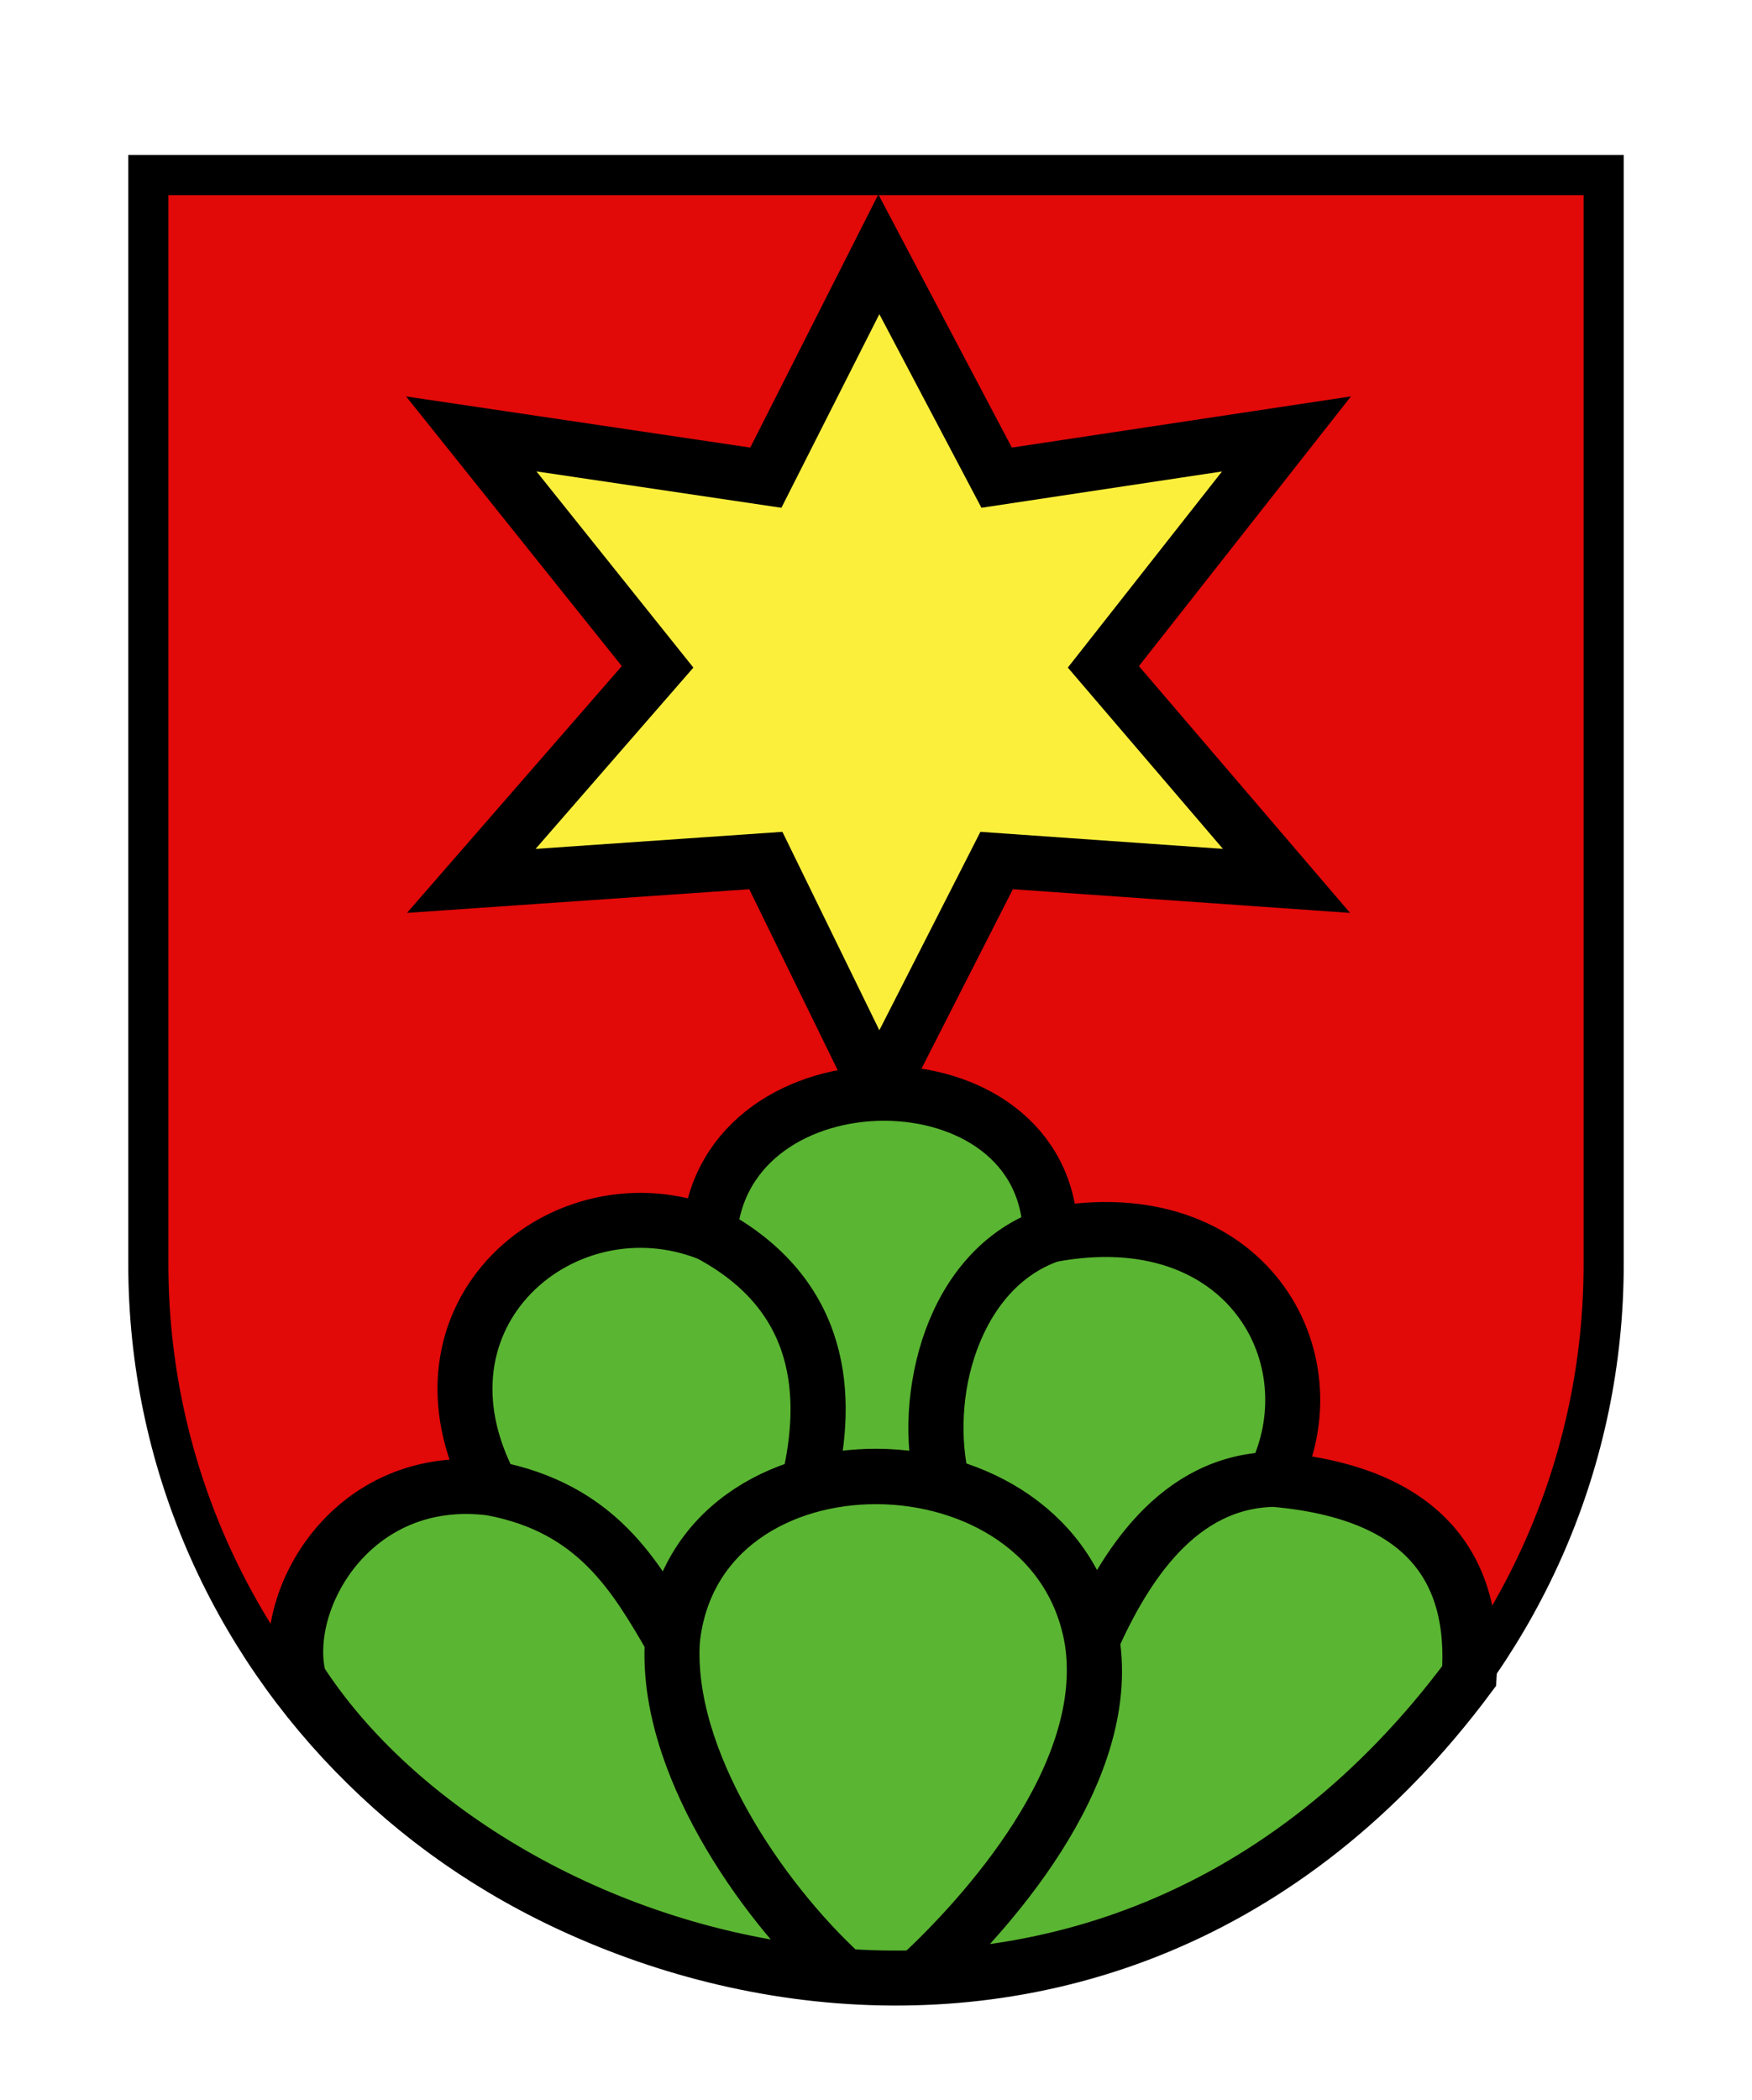 <?xml version="1.0" encoding="UTF-8"?>
<svg xmlns="http://www.w3.org/2000/svg" xmlns:xlink="http://www.w3.org/1999/xlink" width="131px" height="157px" viewBox="0 0 131 157" version="1.1">
  <title>Rohrbach-coat_of_arms</title>
  <defs>
    <filter x="-12.8%" y="-10.4%" width="125.7%" height="120.7%" filterUnits="objectBoundingBox" id="filter-1">
      <feOffset dx="0" dy="2" in="SourceAlpha" result="shadowOffsetOuter1"></feOffset>
      <feGaussianBlur stdDeviation="2" in="shadowOffsetOuter1" result="shadowBlurOuter1"></feGaussianBlur>
      <feColorMatrix values="0 0 0 0 0   0 0 0 0 0   0 0 0 0 0  0 0 0 0.5 0" type="matrix" in="shadowBlurOuter1" result="shadowMatrixOuter1"></feColorMatrix>
      <feMerge>
        <feMergeNode in="shadowMatrixOuter1"></feMergeNode>
        <feMergeNode in="SourceGraphic"></feMergeNode>
      </feMerge>
    </filter>
  </defs>
  <g id="Page-1" stroke="none" stroke-width="1" fill="none" fill-rule="evenodd">
    <g id="Desktop-HD" transform="translate(-92, 11)">
      <g id="Rohrbach-coat_of_arms" filter="url(#filter-1)" transform="translate(103, 0)">
        <g id="layer1" fill="#E20909" fill-rule="nonzero">
          <path d="M0.091,0.089 L0.091,81.491 C0.091,110.994 24.451,134.911 54.5,134.911 C84.549,134.911 108.909,110.994 108.909,81.491 L108.909,0.089 L0.091,0.089 Z" id="path1899"></path>
        </g>
        <g id="layer2" transform="translate(11, 6)" stroke="#000000" stroke-width="4.11">
          <polygon id="path22640" fill="#FCEF3C" points="13.239 13.439 35.263 16.71 43.713 0.01 52.52 16.71 74.193 13.439 60.501 30.852 74.193 46.853 52.52 45.331 43.713 62.621 35.263 45.331 13.239 46.853 27.169 30.852"></polygon>
          <path d="M87.855,106.289 C88.402,98.507 84.745,92.583 73.236,91.592 C66.038,91.72 62.06,98.151 59.651,103.61 C62.072,98.194 66.075,91.745 73.236,91.592 C77.804,82.525 71.153,70.552 56.542,73.32 C49.153,75.812 46.842,85.473 48.496,92.004 C46.795,85.522 49.209,75.856 56.542,73.32 C56.311,59.214 32.168,59.213 31.052,73.238 C39.698,77.865 39.96,85.516 38.51,91.674 C39.929,85.524 39.688,77.849 31.052,73.238 C20.206,68.88 7.844,79.293 14.778,92.252 C22.642,93.765 25.511,98.742 28.279,103.61 C27.706,112.54 34.835,122.97 40.947,128.592 C34.832,122.967 27.662,112.54 28.279,103.61 C30.005,87.112 56.924,87.444 59.651,103.61 C61.326,113.794 51.391,124.424 46.899,128.592 C51.346,124.434 61.251,113.795 59.651,103.61 C56.92,87.478 30.029,87.163 28.279,103.61 C25.513,98.852 22.606,93.732 14.778,92.252 C4.287,90.898 -1.187,100.764 0.373,106.575 C14.618,128.718 60.435,143.17 87.855,106.289 Z" id="path23527" fill="#5AB532"></path>
        </g>
        <g id="layer3"></g>
        <g id="layer4" stroke="#000000" stroke-width="3">
          <path d="M0.091,0.089 L0.091,81.491 C0.091,110.994 24.451,134.911 54.5,134.911 C84.549,134.911 108.909,110.994 108.909,81.491 L108.909,0.089 L0.091,0.089 Z" id="path3239"></path>
        </g>
      </g>
    </g>
  </g>
</svg>
